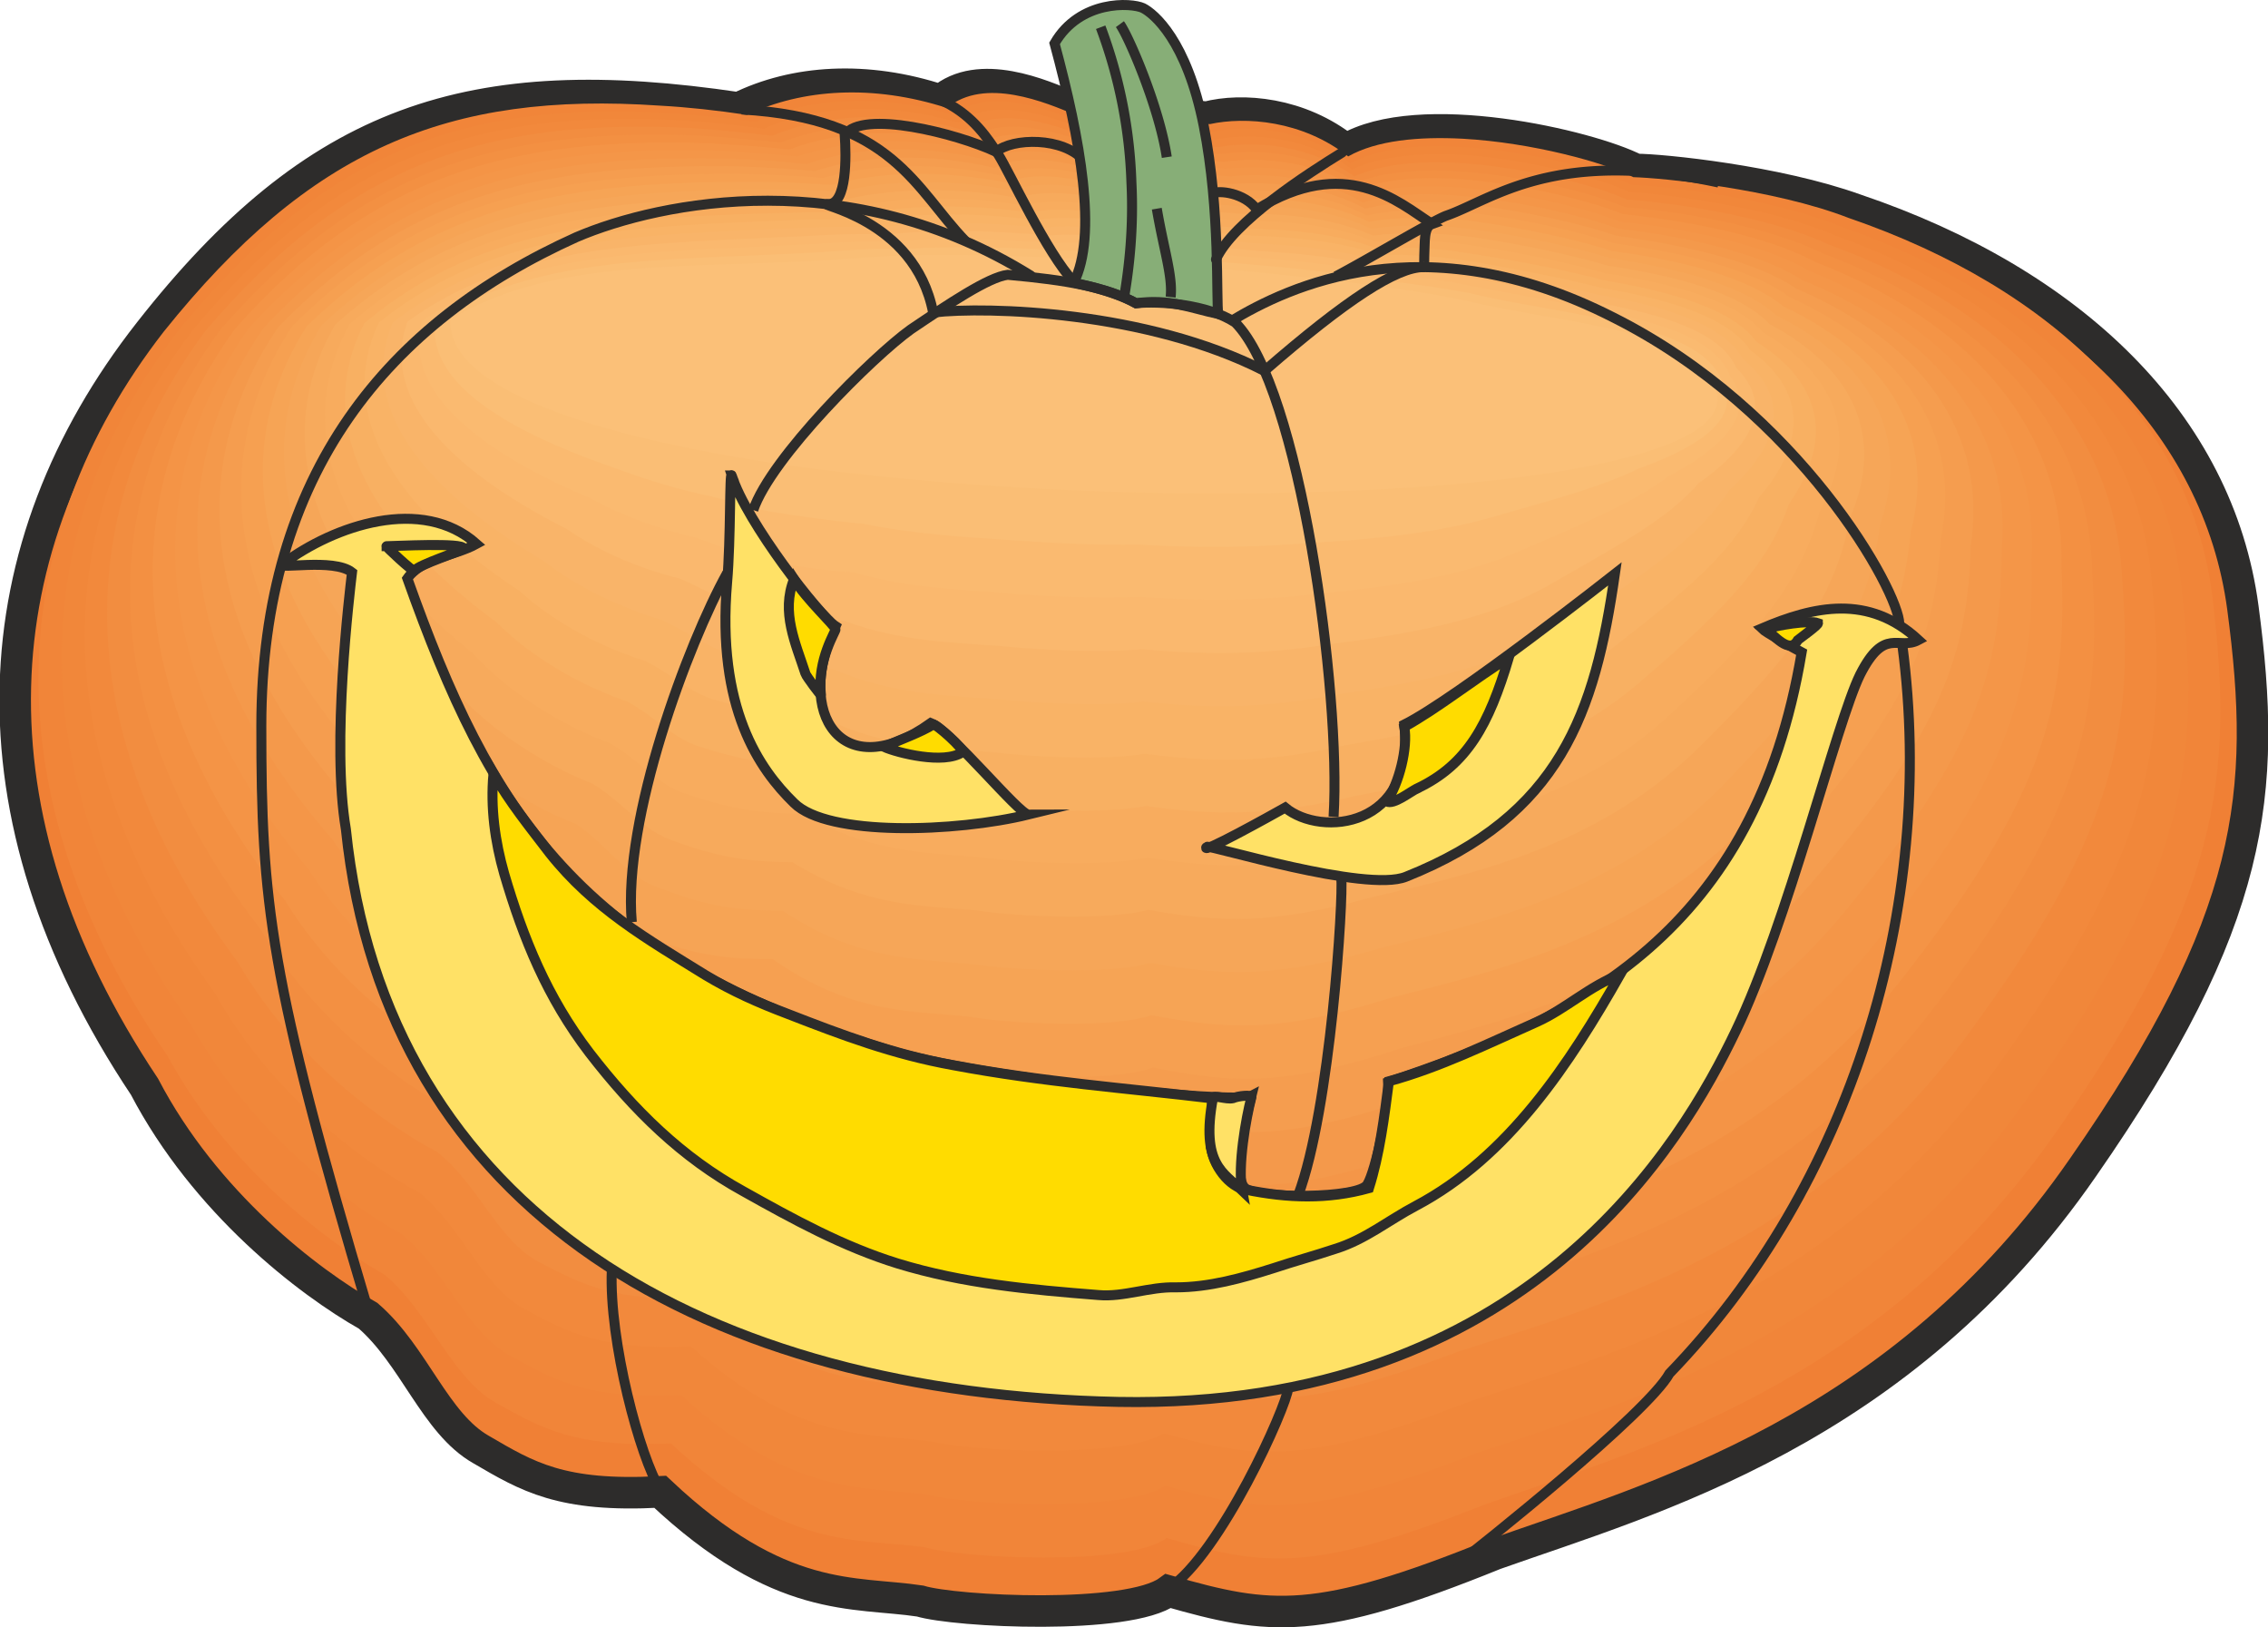 <svg xmlns="http://www.w3.org/2000/svg" width="283.262" height="203.192" viewBox="0 0 212.446 152.394"><path d="M346.454 360.68c2.448 0 13.176 1.08 20.592 3.745 20.232 6.84 33.984 20.016 36.288 37.296 2.304 17.352 1.152 29.232-14.976 52.416-17.136 24.768-40.464 31.032-55.08 36.216-16.704 6.768-21.024 6.192-30.6 3.456-3.744 2.736-19.944 1.944-23.256.936-6.192-.936-13.104.36-24.336-10.224-9.288.504-12.456-1.44-16.776-3.96-4.32-2.448-6.264-8.784-10.584-12.528-5.616-3.168-15.264-10.584-20.952-21.456-17.136-25.704-15.264-50.616.432-70.632C222.83 356 237.302 351.177 262.43 354.92c5.256-2.592 11.952-3.024 18.936-.72 3.6-3.096 9.504-.504 12.168.648 3.744 1.44 8.784.504 12.744.936 3.312-.864 8.712-.432 13.032 3.024 6.84-4.104 22.824-.36 27.144 1.872z" style="fill:#f08035;stroke:#2d2c2b;stroke-width:2.952;stroke-linecap:round;stroke-miterlimit:10.433" transform="translate(-193.24 -344.81)"/><path d="M208.574 375.873c13.68-17.064 26.568-22.536 46.512-21.168 2.592.144 5.256.432 8.136.864 5.184-2.448 11.808-2.88 18.72-.648 3.528-2.952 9.288-.504 12.024.648 3.672 1.368 8.712.504 12.6.864 3.312-.72 8.64-.36 12.96 3.024 2.664-1.512 6.624-1.872 10.728-1.656 6.48.36 13.32 2.232 15.984 3.6 2.664.072 13.104 1.08 20.16 3.816 19.296 6.624 32.256 19.296 34.128 35.856 1.944 16.56.648 27.864-14.832 49.968-16.632 23.616-39.096 29.592-53.28 34.632-16.2 6.408-20.52 5.904-29.88 3.168-3.744 2.736-19.368 1.872-22.68.864-6.12-.864-12.888.432-23.76-9.72-9 .432-12.168-1.44-16.416-3.816-4.176-2.376-6.192-8.424-10.368-11.952-5.472-3.096-14.76-10.152-20.376-20.52-16.776-24.552-15.336-48.528-.36-67.824z" style="fill:#f18539" transform="translate(-193.24 -344.81)"/><path d="M209.87 375.873c13.536-16.632 26.424-21.672 46.152-20.448 2.52.144 5.184.432 7.992.792 5.112-2.304 11.664-2.664 18.432-.648 3.6-2.736 9.216-.36 11.952.648 3.6 1.368 8.568.504 12.384.936 3.384-.72 8.712-.288 12.96 2.952 2.664-1.44 6.624-1.8 10.584-1.512 6.264.36 12.96 2.16 15.696 3.528 2.808.072 13.032 1.152 19.8 3.96 18.288 6.408 30.456 18.576 31.824 34.344 1.728 15.768.288 26.568-14.76 47.592-15.984 22.464-37.584 28.152-51.408 32.904-15.552 6.048-19.944 5.616-29.088 3.024-3.744 2.52-18.792 1.8-22.104.864-6.048-.864-12.672.288-23.256-9.36-8.712.432-11.808-1.368-15.984-3.672-4.104-2.232-6.048-7.992-10.152-11.376-5.328-2.952-14.256-9.72-19.728-19.584-16.488-23.544-15.48-46.44-1.296-64.944z" style="fill:#f1873a" transform="translate(-193.24 -344.81)"/><path d="M211.238 375.8c13.32-16.055 26.28-20.807 45.72-19.727 2.52.144 5.112.432 7.848.792 5.112-2.232 11.52-2.52 18.216-.576 3.528-2.592 9.072-.36 11.808.648 3.528 1.296 8.424.504 12.24.936 3.384-.648 8.64-.288 12.816 2.808 2.736-1.296 6.624-1.584 10.44-1.368 6.12.432 12.744 2.16 15.48 3.456 3.024.216 12.96 1.296 19.368 4.104 17.424 6.264 28.656 17.856 29.664 32.904 1.44 14.976-.216 25.2-14.688 45.144-15.408 21.312-36.144 26.712-49.536 31.248-14.976 5.76-19.44 5.328-28.368 2.88-3.744 2.376-18.144 1.656-21.528.792-5.976-.864-12.528.216-22.752-8.928-8.352.36-11.52-1.296-15.624-3.528-3.96-2.16-5.832-7.632-9.792-10.872-5.256-2.808-13.896-9.216-19.152-18.648-16.2-22.392-15.624-44.28-2.16-62.064z" style="fill:#f2893c" transform="translate(-193.24 -344.81)"/><path d="M212.534 375.729c13.248-15.48 26.136-19.872 45.36-18.936 2.448.144 4.968.432 7.704.72 5.04-2.088 11.376-2.376 18-.504 3.456-2.448 8.856-.288 11.592.648 3.6 1.224 8.352.504 12.168.936 3.456-.648 8.568-.216 12.744 2.736 2.736-1.224 6.552-1.512 10.296-1.224 5.976.432 12.384 2.088 15.192 3.384 3.168.216 12.888 1.368 19.008 4.248 16.416 5.976 26.856 17.064 27.432 31.392 1.08 14.184-.648 23.904-14.616 42.768-14.832 20.16-34.704 25.272-47.664 29.52-14.4 5.472-18.936 5.04-27.648 2.736-3.744 2.232-17.568 1.584-21.024.648-5.832-.792-12.24.216-22.176-8.424-8.064.36-11.16-1.296-15.192-3.384-3.816-2.016-5.688-7.272-9.504-10.296-5.184-2.736-13.464-8.784-18.648-17.712-15.912-21.312-15.768-42.192-3.024-59.256z" style="fill:#f28d40" transform="translate(-193.24 -344.81)"/><path d="M213.902 375.657c13.032-14.904 25.992-18.936 44.928-18.144 2.376.144 4.896.36 7.56.648 4.968-1.944 11.232-2.232 17.784-.432 3.456-2.304 8.712-.288 11.448.648 3.528 1.152 8.208.504 11.952.864 3.528-.504 8.64-.144 12.672 2.664 2.808-1.08 6.552-1.296 10.152-1.008 5.832.432 12.096 2.016 15.048 3.312 3.312.216 12.672 1.44 18.504 4.32 15.48 5.832 25.056 16.416 25.272 29.952.864 13.392-1.08 22.608-14.544 40.32-14.256 19.008-33.336 23.832-45.792 27.936-13.896 5.112-18.432 4.68-26.928 2.52-3.744 2.088-16.992 1.44-20.448.648-5.76-.792-12.096.144-21.672-8.064-7.704.288-10.872-1.224-14.76-3.24-3.672-1.944-5.616-6.84-9.288-9.72-5.04-2.592-12.96-8.352-18-16.848-15.624-20.16-15.912-40.032-3.888-56.376z" style="fill:#f39042" transform="translate(-193.24 -344.81)"/><path d="M215.27 375.585c12.816-14.4 25.776-18 44.496-17.352 2.304.144 4.824.288 7.416.576 4.968-1.872 11.088-2.088 17.496-.36 3.456-2.232 8.568-.288 11.376.576 3.528 1.08 8.136.576 11.808.936 3.6-.504 8.568-.072 12.6 2.592 2.808-1.08 6.48-1.224 10.008-.936 5.688.504 11.808 2.016 14.76 3.24 3.456.36 12.6 1.512 18.144 4.536 14.544 5.616 23.256 15.624 22.968 28.44.576 12.6-1.512 21.312-14.4 37.944-13.68 17.856-31.896 22.392-43.92 26.208-13.32 4.752-17.928 4.392-26.208 2.376-3.744 2.016-16.416 1.368-19.872.504-5.688-.72-11.88.144-21.096-7.56-7.488.288-10.584-1.224-14.4-3.096-3.6-1.872-5.472-6.48-9-9.216-4.968-2.448-12.6-7.848-17.496-15.84-15.264-19.08-15.984-37.944-4.68-53.568z" style="fill:#f49446" transform="translate(-193.24 -344.81)"/><path d="M216.566 375.513c12.744-13.824 25.704-17.136 44.136-16.56 2.304.072 4.68.288 7.272.504 4.896-1.656 10.944-1.944 17.28-.36 3.456-2.016 8.424-.144 11.232.648 3.456 1.08 7.992.504 11.664.864 3.6-.36 8.568 0 12.528 2.52 2.808-.936 6.408-1.008 9.792-.72 5.544.504 11.52 1.944 14.544 3.168 3.6.36 12.6 1.584 17.712 4.608 13.608 5.472 21.528 14.976 20.808 27 .288 11.808-1.944 20.016-14.328 35.568-13.104 16.632-30.456 20.952-42.048 24.48-12.816 4.464-17.352 4.104-25.488 2.232-3.744 1.872-15.84 1.224-19.296.504-5.616-.72-11.664 0-20.592-7.2-7.128.288-10.224-1.152-13.968-2.952-3.528-1.728-5.328-6.12-8.784-8.64-4.752-2.376-12.168-7.488-16.848-14.904-14.976-18-16.128-35.856-5.616-50.76z" style="fill:#f49648" transform="translate(-193.24 -344.81)"/><path d="M217.934 375.513c12.528-13.32 25.488-16.272 43.704-15.84 2.232.072 4.608.216 7.128.504 4.824-1.656 10.8-1.872 17.064-.36 3.384-1.872 8.208-.144 11.088.648 3.456 1.008 7.848.504 11.52.864 3.6-.36 8.496.072 12.456 2.448 2.808-.864 6.336-.936 9.648-.576 5.328.504 11.16 1.872 14.256 3.024 3.816.432 12.456 1.728 17.28 4.824 12.744 5.184 19.728 14.184 18.648 25.488 0 11.016-2.448 18.648-14.256 33.12-12.528 15.552-28.944 19.512-40.176 22.824-12.24 4.176-16.848 3.888-24.768 2.088-3.744 1.656-15.192 1.152-18.72.36-5.544-.648-11.52.072-20.088-6.696-6.84.216-9.864-1.152-13.608-2.808-3.312-1.656-5.184-5.688-8.424-8.064-4.68-2.232-11.736-7.056-16.344-13.968-14.688-16.92-16.2-33.768-6.408-47.88z" style="fill:#f4994b" transform="translate(-193.24 -344.81)"/><path d="M219.302 375.44c12.312-12.743 25.344-15.335 43.272-15.047 2.16.072 4.536.216 6.984.432 4.824-1.512 10.656-1.728 16.848-.288 3.312-1.728 8.064-.144 10.944.648 3.456.864 7.776.504 11.304.864 3.672-.288 8.496.144 12.456 2.304 2.88-.72 6.264-.72 9.432-.432 5.256.576 10.944 1.872 14.04 2.952 4.032.576 12.384 1.872 16.92 4.968 11.736 5.04 17.928 13.464 16.344 24.048-.288 10.224-2.808 17.352-14.184 30.744-11.88 14.328-27.504 18.072-38.304 21.096-11.592 3.888-16.272 3.6-23.976 1.944-3.744 1.512-14.616 1.008-18.144.288-5.472-.648-11.304 0-19.512-6.264-6.552.144-9.648-1.152-13.248-2.664-3.168-1.512-5.04-5.256-8.208-7.56-4.536-2.088-11.232-6.552-15.696-12.96-14.4-15.84-16.344-31.68-7.272-45.072z" style="fill:#f59d4f" transform="translate(-193.24 -344.81)"/><path d="M220.598 375.369c12.168-12.168 25.272-14.472 42.912-14.256 2.088.072 4.392.144 6.84.36 4.752-1.368 10.512-1.512 16.632-.216 3.312-1.584 7.848-.072 10.656.576 3.528.864 7.776.504 11.304.864 3.744-.216 8.424.216 12.312 2.304 2.88-.648 6.264-.648 9.36-.288 5.04.504 10.584 1.8 13.824 2.88 4.104.576 12.24 1.872 16.416 5.04 10.8 4.896 16.2 12.816 14.184 22.608-.504 9.432-3.24 15.984-14.04 28.296-11.304 13.248-26.136 16.632-36.504 19.44-11.016 3.6-15.768 3.312-23.256 1.8-3.672 1.44-14.04.864-17.568.216-5.4-.576-11.088-.072-19.008-5.832-6.264.144-9.288-1.08-12.816-2.52-3.096-1.44-4.896-4.896-7.92-6.984-4.464-1.944-10.872-6.12-15.192-12.024-14.04-14.76-16.416-29.592-8.136-42.264z" style="fill:#f6a051" transform="translate(-193.24 -344.81)"/><path d="M221.966 375.369c12.024-11.736 25.056-13.608 42.48-13.536 2.088 0 4.32.144 6.696.288 4.68-1.296 10.368-1.368 16.416-.216 3.24-1.368 7.704 0 10.512.648 3.456.792 7.632.504 11.16.864 3.744-.144 8.424.288 12.24 2.16 2.88-.504 6.192-.432 9.144-.144 4.896.648 10.368 1.8 13.608 2.88 4.32.576 12.168 1.944 16.056 5.184 9.864 4.68 14.328 12.024 11.952 21.096-.864 8.64-3.744 14.688-13.968 25.992-10.8 11.952-24.696 15.12-34.632 17.64-10.512 3.312-15.264 3.024-22.536 1.656-3.672 1.296-13.464.792-16.992.144-5.328-.576-10.944-.144-18.504-5.4-5.976.072-8.928-1.008-12.384-2.376-3.024-1.368-4.752-4.536-7.704-6.408-4.32-1.872-10.368-5.616-14.544-11.088-13.752-13.68-16.56-27.504-9-39.384z" style="fill:#f6a455" transform="translate(-193.24 -344.81)"/><path d="M223.334 375.297c11.808-11.16 24.912-12.672 42.048-12.744 2.016 0 4.248.072 6.624.216 4.536-1.152 10.152-1.224 16.056-.144 3.312-1.224 7.56 0 10.44.648 3.456.72 7.56.504 10.944.864 3.888-.144 8.424.288 12.24 2.088 2.952-.432 6.192-.36 9 0 4.752.576 10.008 1.728 13.32 2.736 4.464.72 12.096 2.088 15.624 5.4 8.928 4.392 12.6 11.304 9.72 19.584-1.08 7.848-4.104 13.32-13.896 23.544-10.08 10.872-23.184 13.68-32.688 16.056-9.936 2.88-14.76 2.664-21.816 1.44-3.672 1.152-12.888.648-16.488.144-5.184-.576-10.656-.216-17.928-5.04-5.616.072-8.568-1.008-12.024-2.304-2.808-1.152-4.608-4.032-7.344-5.832-4.248-1.584-10.008-5.112-13.968-10.152-13.536-12.528-16.704-25.272-9.864-36.504z" style="fill:#f6a658" transform="translate(-193.24 -344.81)"/><path d="M224.63 375.225c11.664-10.584 24.768-11.736 41.688-11.952 1.944-.072 4.104.072 6.408.144 4.608-1.008 10.08-1.08 15.912-.072 3.24-1.08 7.416 0 10.296.576 3.384.72 7.416.576 10.8.936 3.888-.072 8.424.36 12.096 2.016 2.952-.36 6.192-.216 8.856.072 4.608.648 9.792 1.728 13.104 2.736 4.68.72 12.024 2.088 15.192 5.472 7.992 4.248 10.8 10.584 7.56 18.144-1.368 7.056-4.536 12.024-13.824 21.168-9.504 9.648-21.744 12.24-30.816 14.328-9.432 2.592-14.184 2.448-21.096 1.224-3.672 1.008-12.24.648-15.912.072-5.112-.504-10.44-.216-17.424-4.536-5.256 0-8.28-.936-11.592-2.16-2.664-1.08-4.464-3.6-7.128-5.184-4.032-1.584-9.504-4.752-13.392-9.288-13.176-11.448-16.776-23.256-10.728-33.696z" style="fill:#f7aa5c" transform="translate(-193.24 -344.81)"/><path d="M225.998 375.153c11.52-10.008 24.624-10.872 41.256-11.16 1.944-.072 4.032 0 6.264.144 4.536-.936 9.936-1.008 15.696-.072 3.24-.936 7.272.072 10.08.576 3.456.648 7.344.576 10.728.864 3.888 0 8.352.432 12.024 1.944a42.987 42.987 0 0 1 8.712.288c4.392.648 9.432 1.656 12.816 2.664 4.824.72 11.952 2.16 14.832 5.544 6.984 4.104 9 9.864 5.328 16.632-1.728 6.336-5.04 10.8-13.752 18.864-8.928 8.496-20.304 10.728-28.944 12.6-8.856 2.304-13.68 2.088-20.376 1.08-3.672.864-11.664.504-15.336 0-5.04-.504-10.296-.288-16.92-4.104-4.968 0-7.92-.864-11.16-1.944-2.592-.936-4.392-3.312-6.912-4.68-3.888-1.44-9.072-4.32-12.744-8.352-12.888-10.368-16.992-21.096-11.592-30.888z" style="fill:#f8ac5e" transform="translate(-193.24 -344.81)"/><path d="M227.366 375.08c11.304-9.503 24.408-9.935 40.824-10.367 1.872-.072 3.96 0 6.192.072 4.392-.792 9.792-.864 15.336-.072 3.24-.72 7.128.144 10.08.648 3.384.576 7.128.504 10.512.864 3.96.072 8.28.504 11.952 1.872 3.024-.216 6.048 0 8.496.432 4.32.648 9.216 1.584 12.672 2.52 4.968.864 11.808 2.304 14.328 5.76 6.12 3.816 7.272 9.144 3.096 15.12-1.944 5.544-5.472 9.432-13.608 16.416-8.352 7.416-18.864 9.432-27.072 11.016-8.28 1.944-13.176 1.8-19.584.936-3.744.72-11.16.432-14.832-.072-4.968-.432-10.08-.288-16.344-3.672-4.68-.072-7.632-.864-10.8-1.872-2.52-.864-4.176-2.88-6.624-4.176-3.816-1.296-8.64-3.816-12.24-7.416-12.528-9.216-17.064-18.936-12.384-28.008z" style="fill:#f8b062" transform="translate(-193.24 -344.81)"/><path d="M228.734 375.009c11.16-8.928 24.264-9 40.392-9.648 1.8 0 3.816 0 6.048.072 4.392-.72 9.648-.72 15.12 0 3.168-.576 6.984.144 9.864.648 3.384.504 7.056.504 10.368.792 4.032.144 8.352.576 11.952 1.8 3.024-.072 5.976.216 8.352.576 4.104.72 8.856 1.584 12.384 2.52 5.112.864 11.664 2.376 13.968 5.832 5.112 3.672 5.4 8.424.864 13.752-2.232 4.752-5.904 8.064-13.536 13.968-7.776 6.192-17.424 7.92-25.272 9.288-7.704 1.728-12.6 1.584-18.792.792-3.744.648-10.584.288-14.256-.144-4.896-.432-9.936-.36-15.84-3.24-4.392-.144-7.344-.864-10.368-1.728-2.376-.792-4.104-2.52-6.336-3.6-3.744-1.152-8.28-3.384-11.664-6.48-12.312-8.136-17.208-16.92-13.248-25.2z" style="fill:#f9b366" transform="translate(-193.24 -344.81)"/><path d="M230.03 375.009c11.016-8.424 24.12-8.208 40.032-8.928 1.728 0 3.744-.072 5.832 0 4.392-.576 9.576-.504 14.976.072 3.168-.432 6.768.216 9.72.576 3.384.504 6.984.504 10.224.864 4.032.216 8.28.648 11.808 1.728 3.096 0 5.976.288 8.208.72 3.96.72 8.568 1.512 12.168 2.376 5.328.936 11.592 2.52 13.536 6.048 4.248 3.456 3.672 7.704-1.296 12.24-2.52 3.888-6.336 6.768-13.464 11.52-7.2 5.112-15.984 6.552-23.4 7.632-7.128 1.368-12.096 1.296-18.072.648-3.744.504-10.008.144-13.68-.216-4.824-.36-9.72-.432-15.336-2.808-4.104-.144-6.984-.792-10.008-1.584-2.16-.648-3.888-2.088-6.048-3.024-3.6-1.08-7.776-2.952-11.088-5.544-11.952-7.128-17.28-14.76-14.112-22.32z" style="fill:#f9b469" transform="translate(-193.24 -344.81)"/><path d="M231.398 374.937c10.8-7.848 23.976-7.272 39.6-8.136 1.728-.072 3.672-.072 5.688-.072 4.32-.432 9.432-.36 14.76.144 3.096-.288 6.552.216 9.576.576 3.312.432 6.84.504 10.08.864 4.104.216 8.28.72 11.736 1.584 3.096.144 5.904.504 8.064.864 3.816.792 8.28 1.512 11.88 2.376 5.472 1.008 11.52 2.52 13.104 6.12 3.312 3.312 1.872 6.984-3.528 10.8-2.736 3.168-6.768 5.4-13.32 9.144-6.624 3.96-14.544 5.04-21.456 5.976-6.624 1.008-11.664.936-17.424.432-3.744.36-9.432.072-13.104-.288-4.752-.36-9.504-.432-14.76-2.376-3.816-.216-6.696-.792-9.648-1.44-2.088-.576-3.816-1.728-5.76-2.52-3.528-.864-7.416-2.448-10.512-4.608-11.664-5.904-17.424-12.6-14.976-19.44z" style="fill:#fab86e" transform="translate(-193.24 -344.81)"/><path d="M232.766 374.865c10.656-7.272 23.76-6.336 39.096-7.344 1.728-.072 3.6-.144 5.688-.144 4.248-.288 9.216-.216 14.4.216 3.096-.216 6.408.216 9.504.576 3.312.36 6.696.504 9.864.792 4.176.36 8.28.792 11.736 1.584 3.096.216 5.832.576 7.848 1.008 3.672.72 7.992 1.44 11.664 2.304 5.688 1.008 11.448 2.592 12.744 6.192 2.304 3.096.072 6.264-5.76 9.36-3.096 2.304-7.2 4.104-13.248 6.696-6.048 2.808-13.104 3.672-19.656 4.32-6.048.72-11.088.648-16.632.288-3.744.144-8.784 0-12.6-.36-4.608-.36-9.288-.504-14.184-1.944-3.528-.216-6.336-.72-9.216-1.296-1.944-.504-3.672-1.296-5.544-1.944-3.384-.792-6.912-2.016-9.864-3.672-11.448-4.824-17.568-10.512-15.84-16.632z" style="fill:#faba70" transform="translate(-193.24 -344.81)"/><path d="M234.062 374.793c10.512-6.696 23.688-5.4 38.736-6.552 1.656-.144 3.528-.144 5.544-.144 4.176-.216 9.072-.144 14.184.144 3.096 0 6.264.36 9.288.576 3.312.36 6.624.576 9.792.864 4.176.36 8.208.864 11.592 1.44 3.168.36 5.832.792 7.776 1.152 3.456.864 7.704 1.44 11.448 2.232 5.76 1.152 11.304 2.736 12.24 6.408 1.44 2.88-1.656 5.544-7.92 7.776-3.384 1.656-7.632 2.808-13.176 4.392-5.472 1.656-11.664 2.232-17.784 2.592-5.472.432-10.584.432-15.912.144-3.744.072-8.208-.144-12.024-.432-4.536-.288-9.072-.576-13.68-1.512-3.168-.288-6.048-.72-8.784-1.152-1.872-.36-3.528-.936-5.256-1.368-3.24-.648-6.48-1.656-9.36-2.736-11.088-3.816-17.64-8.424-16.704-13.824z" style="fill:#fabe75" transform="translate(-193.24 -344.81)"/><path d="M354.086 381.777c.936 5.544-16.992 8.64-39.168 9.144-15.696.432-33.408-.504-48.24-2.592-18.072-2.664-31.608-7.2-31.248-13.608 10.296-6.192 23.472-4.536 38.304-5.76 14.832-1.224 47.736 1.872 57.24 4.104 8.712 2.088 22.032 2.592 23.112 8.712z" style="fill:#fbc078" transform="translate(-193.24 -344.81)"/><path d="M261.782 389.337c1.368 4.392 8.28 13.176 9.72 14.112-3.888 8.136.576 15.048 8.928 9.072 1.872.72 8.28 8.568 9.144 8.568-6.768 1.656-18.792 2.088-21.96-1.08-3.24-3.168-7.272-8.856-6.264-20.664.36-4.176.216-10.584.432-10.008zm44.496 34.776c-.792.864 6.192-3.024 7.344-3.672 3.384 2.808 12.24 1.872 11.16-7.776 4.896-2.448 19.728-14.112 19.728-14.112-1.872 13.032-5.112 22.608-19.584 28.368-3.744 1.512-18.432-3.024-18.648-2.808z" style="fill:#ffe166;stroke:#2d2c2b;stroke-width:.936;stroke-miterlimit:10.433" transform="translate(-193.24 -344.81)"/><path d="M219.734 397.617c4.824-3.6 13.032-6.408 18.144-1.872-2.088 1.152-5.112 1.296-6.48 3.24 7.776 21.816 15.84 35.28 45 44.136 8.28 2.664 32.544 5.112 34.056 4.32-.648 2.52-1.728 7.704-.576 8.64 1.152 1.008 10.728 1.008 11.448-.36.792-1.296 2.088-7.488 1.944-9.576 17.928-5.976 34.344-14.04 38.736-40.248-1.08-.576-3.384-1.872-3.744-2.232 4.896-2.088 10.008-3.24 14.688 1.08-1.872 1.008-3.168-1.296-5.472 3.24-2.232 4.536-6.768 23.256-11.664 33.408-4.896 10.224-19.368 35.424-57.816 34.704-38.304-.792-68.616-17.496-72.36-53.64-1.368-8.064.36-22.176.576-24.048-1.728-1.368-7.2-.216-6.48-.792z" style="fill:#ffe166;stroke:#2d2c2b;stroke-width:.936;stroke-miterlimit:10.433" transform="translate(-193.24 -344.81)"/><path d="M306.638 451.905c-.072-1.296.36-4.176 0-4.248-7.776-.936-15.696-1.512-24.12-3.096-5.616-1.008-10.368-2.808-15.552-4.824-2.664-1.008-5.112-2.088-7.632-3.6-5.472-3.384-10.512-6.264-14.616-11.448-1.872-2.448-3.744-4.752-5.256-7.416-.288 3.168.144 6.336 1.008 9.36 1.8 6.12 4.032 11.592 7.992 16.776 4.176 5.4 8.64 9.792 14.4 12.96 4.752 2.664 9.36 5.184 14.472 6.768 6.12 1.872 12.384 2.448 18.792 2.952 2.376.216 4.752-.792 7.272-.72 3.096 0 6.192-.864 9.144-1.8 1.944-.648 3.816-1.152 5.76-1.8 2.808-.864 4.968-2.664 7.56-4.032 8.712-4.608 14.4-13.32 19.152-21.672-2.88 1.08-5.112 3.24-7.848 4.464-4.536 2.016-9.072 4.248-13.824 5.544-.432 3.312-.864 6.84-1.872 10.008-3.888 1.08-7.632.936-11.52.144-1.512-.216-3.168-2.232-3.312-4.32zm-23.256-36.648c.288-.216-2.52-2.736-2.736-2.592-1.152.72-2.952 1.368-4.608 2.088 1.296.576 5.616 1.656 7.344.504zm-14.688-7.344c.072.216 1.44 2.088 1.44 1.944-.36-3.312 1.44-5.976 1.368-6.12-.072-.36-2.736-2.808-3.888-4.68-1.224 3.096.144 5.976 1.08 8.856zm57.312 10.727c4.68-2.231 6.696-5.975 8.568-12.24-3.168 1.945-6.552 4.68-9.792 6.48.36 1.945-.504 5.329-1.656 6.985.648.36 2.232-.936 2.88-1.224zm-96.552-22.68c-.216-.071 2.52 2.449 2.592 2.305.36-.576 4.536-1.872 4.608-2.088.072-.576-6.552-.216-7.2-.216z" style="fill:#ffdc00;stroke:#2d2c2b;stroke-width:.936;stroke-miterlimit:10.433" transform="translate(-193.24 -344.81)"/><path d="M308.726 447.657c-.648.144-1.8-.36-1.872 0-1.152 6.192 1.008 6.984 2.736 8.64-.432-2.304.36-6.768.864-8.712.072-.288-1.224-.144-1.728.072z" style="fill:#ffe166;stroke:#2d2c2b;stroke-width:.936;stroke-miterlimit:10.433" transform="translate(-193.24 -344.81)"/><path d="M363.518 403.16c-.792-.287-3.96.217-4.896.577.792.504 2.232 2.448 3.024 1.008.072-.072 2.088-1.512 1.872-1.584z" style="fill:#ffdc00;stroke:#2d2c2b;stroke-width:.936;stroke-miterlimit:10.433" transform="translate(-193.24 -344.81)"/><path d="M299.222 361.905c-1.8-.504-3.744-1.224-4.392-2.016-2.016-2.304-6.768-2.16-8.28-.864-3.744-1.728-12.528-3.96-14.184-1.584.144 2.016.216 6.48-1.512 6.48-1.656 0 8.064 1.224 9.792 10.152 5.112-.576 20.016-.144 31.032 5.472 7.704-6.696 12.384-9.72 14.904-9.72.072 0 .072-.864.072-1.08.072-1.296-.072-2.664.72-2.952-3.24-2.16-8.136-6.48-16.416-1.368-1.152-1.584-3.6-1.8-4.032-1.512" style="fill:none;stroke:#2d2c2b;stroke-width:.936;stroke-miterlimit:10.433" transform="translate(-193.24 -344.81)"/><path d="M293.822 371.265c2.232-4.392.648-13.32-1.8-22.392 2.376-4.104 7.2-3.816 8.28-3.312 1.008.504 4.104 3.024 5.688 11.016 1.584 7.992 1.152 16.416 1.368 17.64-2.664-.576-4.536-1.44-7.704-1.008-2.304-1.296-5.832-1.872-5.832-1.944z" style="fill:#87ae77;stroke:#2d2c2b;stroke-width:.936;stroke-miterlimit:10.433" transform="translate(-193.24 -344.81)"/><path d="M308.582 374.865c5.256-3.168 18-9.36 35.712-.36 17.568 8.784 26.856 25.776 26.856 28.728m.288 2.016c3.24 24.624-4.896 50.688-21.816 68.184-2.088 3.744-17.712 16.2-20.16 18.072m-26.784 2.088c4.896-3.24 11.088-17.064 11.232-18.792m.936-18.072c3.024-8.064 4.248-27.864 4.032-29.736" style="fill:none;stroke:#2d2c2b;stroke-width:.936;stroke-miterlimit:10.433" transform="translate(-193.24 -344.81)"/><path d="M318.158 421.305c.72-11.664-3.168-40.248-9.216-46.296-2.664-1.728-7.128-2.016-9.288-1.8-2.808-1.512-6.408-2.16-12.024-2.664-1.8.216-5.544 2.736-9.072 5.112-3.528 2.52-13.104 12.024-14.76 16.92m-2.448 5.903c-3.672 6.625-9.792 22.969-8.928 32.689m-1.872 32.544c-.288 6.696 2.664 17.64 4.536 20.592m28.584-116.928c-4.68-4.824-6.768-11.52-20.952-12.312" style="fill:none;stroke:#2d2c2b;stroke-width:.936;stroke-miterlimit:10.433" transform="translate(-193.24 -344.81)"/><path d="M298.574 372.417c.432-2.592.864-6.264.648-10.512a45.616 45.616 0 0 0-2.88-14.544m1.8-.288c.792 1.08 3.672 7.704 4.392 12.456m.36 13.104c.216-1.944-.648-4.464-1.296-8.28m16.776 6.336c2.88-1.512 9.288-5.328 10.368-5.688 4.32-1.512 10.08-6.408 25.488-3.096" style="fill:none;stroke:#2d2c2b;stroke-width:.936;stroke-miterlimit:10.433" transform="translate(-193.24 -344.81)"/><path d="M227.798 467.745c-9.36-31.464-10.08-38.376-10.08-54.936 0-23.76 11.952-37.872 29.52-45.792 7.92-3.384 25.704-6.912 42.552 3.6m-8.064-16.272c2.736 1.368 4.104 3.528 5.04 4.968 1.008 1.584 4.536 9.216 7.056 11.88m25.128-12.096c-3.168 1.944-10.224 6.48-11.808 10.008" style="fill:none;stroke:#2d2c2b;stroke-width:.936;stroke-linecap:round;stroke-miterlimit:10.433" transform="translate(-193.24 -344.81)"/></svg>

